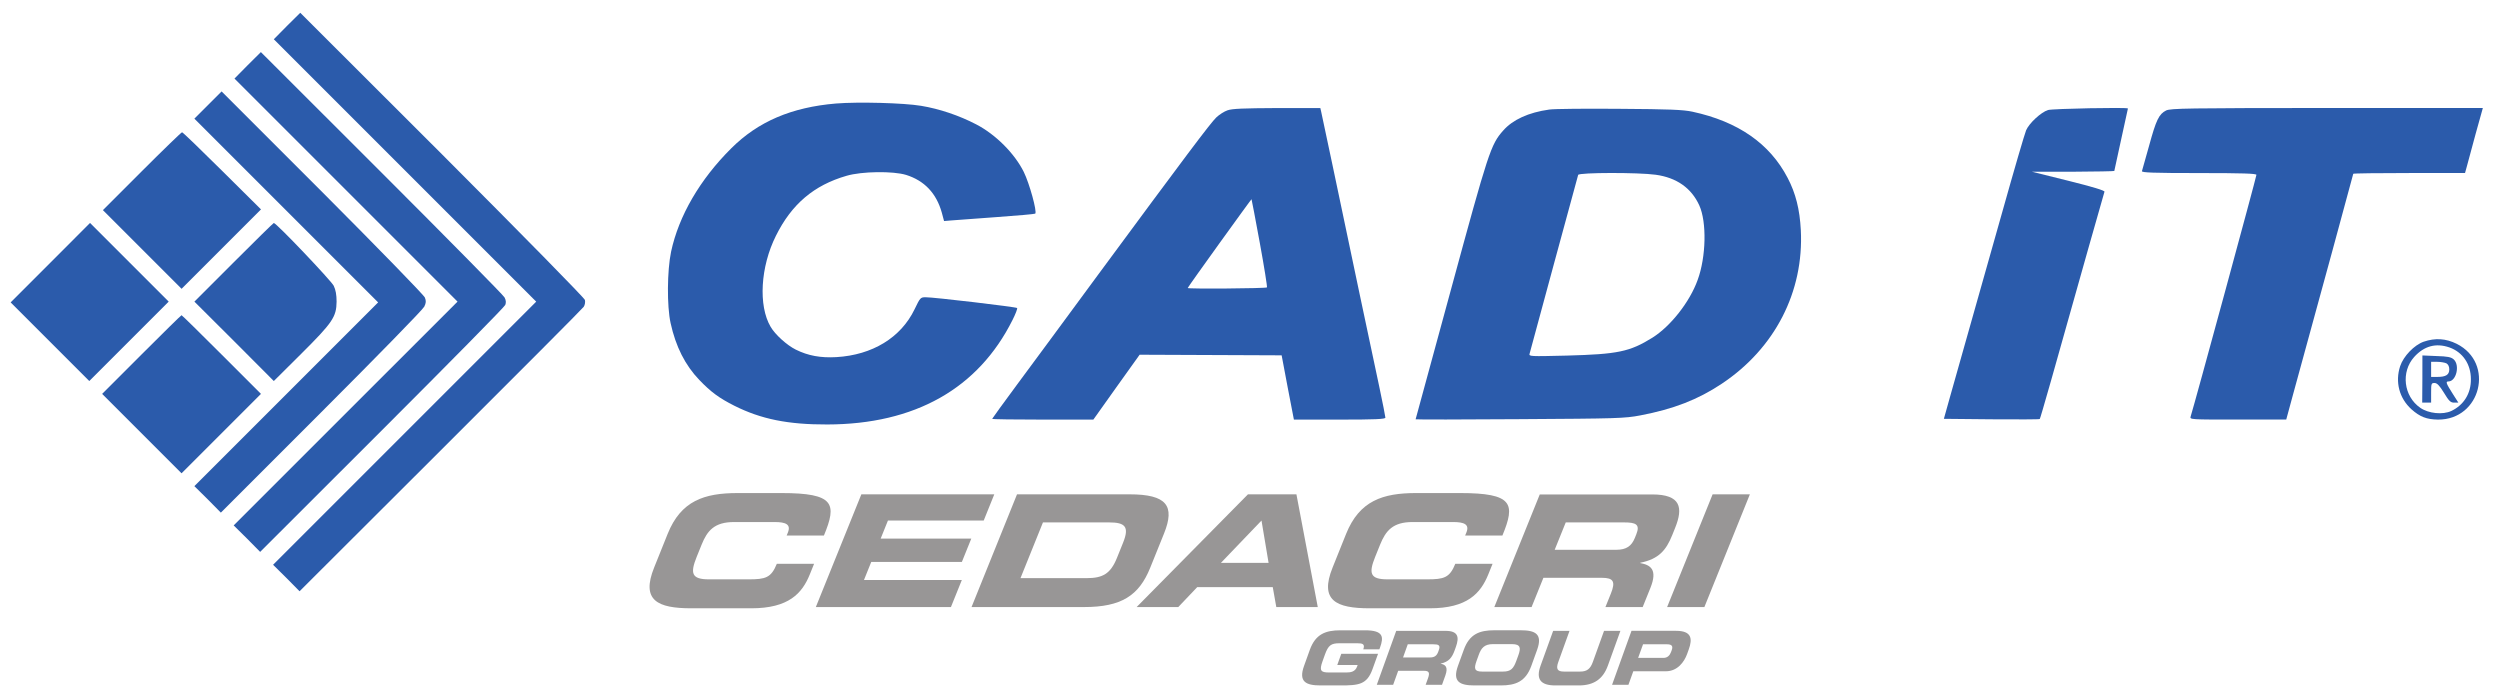 <?xml version="1.0" encoding="utf-8"?>
<!-- Generator: Adobe Illustrator 24.0.1, SVG Export Plug-In . SVG Version: 6.00 Build 0)  -->
<svg version="1.1"
	 id="svg2" xmlns:cc="http://creativecommons.org/ns#" xmlns:dc="http://purl.org/dc/elements/1.1/" xmlns:rdf="http://www.w3.org/1999/02/22-rdf-syntax-ns#" xmlns:svg="http://www.w3.org/2000/svg"
	 xmlns="http://www.w3.org/2000/svg" xmlns:xlink="http://www.w3.org/1999/xlink" x="0px" y="0px" viewBox="0 0 998 278"
	 style="enable-background:new 0 0 998 278;" xml:space="preserve">
<style type="text/css">
	.st0{fill:#989696;}
	.st1{fill:#2B5BAB;}
</style>
<g id="g10" transform="matrix(1.333,0,0,-1.333,0,793.707)">
	<g id="g12" transform="scale(0.1)">
		<path id="path14" class="st0" d="M1959,4254.7c-39.9-98.8,10.5-122.1,111.1-122.1H2250c112.1,0,152.3,44.8,175.2,101.6l12.8,31.7
			h-111.6c-16.9-41.9-33.9-46.6-84.2-46.6h-119.1c-52.8,0-56.3,18.6-36.6,67.6l14.7,36.4c16.9,41.9,38.3,67.6,97.1,67.6h121.6
			c33.2,0,49.4-7,39.7-31.2l-3.8-9.3h111.6c39.6,95.6,31.8,127.3-127.1,127.3h-131.2c-100.5,0-169.8-23.3-209.6-122.1L1959,4254.7"
			/>
		<path id="path16" class="st0" d="M2443.2,4136.3h404.6l32.7,81.1h-293.1l21.8,54.1h271.4l28.2,69.9h-271.4l21.8,54.1H2946
			l31.6,78.3h-398.1L2443.2,4136.3"/>
		<path id="path18" class="st0" d="M2909.5,4136.3h336.8c111.6,0,164.5,34,198.2,117.5l41.4,102.6c33.7,83.4,8.2,117.5-103.4,117.5
			h-336.8L2909.5,4136.3z M3123.4,4389.8h198.1c47.8,0,61.3-12.6,41.9-60.6l-18.4-45.7c-19.4-48-43.1-60.6-90.8-60.6h-198.1
			L3123.4,4389.8"/>
		<path id="path20" class="st0" d="M3403.9,4136.3h124.7l56.8,59.7h226.2l10.6-59.7h124.2l-63.9,337.5h-145.3L3403.9,4136.3z
			 M3777.9,4395.4l21.2-126.8h-142.8L3777.9,4395.4z"/>
		<path id="path22" class="st0" d="M3990.8,4254.7c-39.9-98.8,10.5-122.1,111.1-122.1h180c112.1,0,152.3,44.8,175.2,101.6l12.8,31.7
			h-111.6c-16.9-41.9-33.9-46.6-84.2-46.6H4155c-52.8,0-56.3,18.6-36.6,67.6l14.7,36.4c16.9,41.9,38.3,67.6,97.1,67.6h121.6
			c33.2,0,49.5-7,39.7-31.2l-3.8-9.3h111.6c39.6,95.6,31.8,127.3-127.1,127.3h-131.2c-100.5,0-169.8-23.3-209.7-122.1L3990.8,4254.7
			"/>
		<path id="path24" class="st0" d="M4689,4389.8h174.4c35.2,0,49-5.6,37-35.4l-4.5-11.2c-9.8-24.2-25.4-35.4-55.5-35.4h-184.5
			L4689,4389.8z M4475.1,4136.3h111.6l35.4,87.6h175.4c34.7,0,41-11.6,26.7-47.1l-16.4-40.6h111.6l23.1,57.3
			c22.4,55.5,0.2,69-30.7,74.6l0.4,0.9c55.8,11.2,77.6,37.8,95.8,83l8.6,21.4c24.5,60.6,17.3,100.2-68.6,100.2h-336.8L4475.1,4136.3
			"/>
		<path id="path26" class="st0" d="M4992.6,4136.3h111.6l136.2,337.5h-111.6L4992.6,4136.3"/>
		<path id="path28" class="st0" d="M3905.3,3960.1c-17.1-47.3,5.2-58.5,49.4-58.5h59c55.2,0,79.9,2.2,96.6,48.7l16.6,46h-110.1
			l-12-33.5h61l-1.7-4.7c-5.6-15.7-19.2-17.7-32-17.7h-52.4c-24.8,0-29,6-19,33.7l7.2,20.1c10,27.7,18.6,33.7,43.3,33.7h53.3
			c15.7,0,24-2,18.2-18.1h48.2l1.9,5.1c11.4,31.5,10.9,51.8-44.8,51.8h-73.8c-44.2,0-74.5-11.2-91.6-58.5L3905.3,3960.1z
			 M4215.9,4024.8h76.7c15.5,0,21.6-2.7,16.4-17l-1.9-5.4c-4.2-11.6-11-17-24.2-17h-81.1L4215.9,4024.8z M4123.1,3903.4h49l15.1,42
			h77.2c15.3,0,18.1-5.6,12-22.6l-7-19.4h49l9.9,27.5c9.6,26.6-0.2,33-13.9,35.7l0.2,0.4c24.5,5.4,33.9,18.1,41.7,39.7l3.7,10.3
			c10.5,29,7.1,48-30.6,48h-148.1L4123.1,3903.4z M4613.7,3961c-14.5-40.2-0.8-59.4,44.2-59.4h70.3c45.1,0,72.5,19.2,87,59.4
			l37.5,104h-49l-33.6-93.3c-7.4-20.5-17.6-28.6-37.7-28.6h-48.6c-20.1,0-24.5,8-17.1,28.6l33.6,93.3h-49L4613.7,3961z
			 M4827.7,3903.4h49l14.6,40.6h97.5c34.7,0,55,27.7,63.7,51.8l5,13.9c11.4,31.7,8.7,55.4-37.9,55.4h-133.7L4827.7,3903.4z
			 M4920.5,4024.8h72.1c14.8,0,17.9-6.2,13.9-17.2l-2.3-6.3c-3.5-9.6-10.6-17.2-22.1-17.2h-76.3L4920.5,4024.8"/>
		<path id="path30" class="st0" d="M4366.2,3960.1c-17-47.3,5.2-58.5,49.4-58.5h78.7c44.2,0,74.5,11.2,91.6,58.5l17.4,48.2
			c17,47.3-5.2,58.5-49.4,58.5h-78.7c-44.2,0-74.5-11.2-91.5-58.5L4366.2,3960.1z M4428.4,3992.9c7.2,20.1,16.5,32.4,42.4,32.4h57.5
			c25.9,0,26.3-12.3,19.1-32.4l-6.3-17.4c-8.5-23.4-16.5-32.4-39.8-32.4h-62.8c-23.2,0-24.9,8.9-16.4,32.4L4428.4,3992.9"/>
		<path id="path32" class="st1" d="M859.4,5876.6l-39.4-39.9l392.7-392.7l393.1-393.1l-394-394l-394-394l39.9-39.4l39.4-39.9
			l422.1,421.2c232.3,231.9,425.3,425.3,428.9,430.7c3.6,5.4,5,14,3.6,20.4c-1.8,6.3-184.8,192.5-427.5,435.7L899.2,5916
			L859.4,5876.6"/>
		<path id="path34" class="st1" d="M741.6,5758.9l-39.4-39.9l333.8-333.8l334.2-334.2l-335.2-335.1l-335.2-335.1l39.9-39.4
			l39.4-39.9l365,364.6c200.6,200.6,366.9,369.1,369.1,375c2.7,7.2,2.3,14-2.3,22.6c-3.6,6.8-169.4,174.8-368.2,373.6l-361.4,361
			L741.6,5758.9"/>
		<path id="path36" class="st1" d="M622.9,5639.8l-40.8-40.8l275.4-275.4l274.9-274.9l-274.9-274.9l-275.4-275.4L622,4459l39.4-39.9
			l301.2,301.2c165.8,165.8,304.4,307.5,308,315.7c5.4,10.9,5.9,17.2,1.8,27.2c-2.3,6.8-139.1,147.2-306.6,315.2l-302.1,302.1
			L622.9,5639.8"/>
		<path id="path38" class="st1" d="M2503.4,5644.3c-133.1-11.3-232.8-53.9-313.4-134.1c-93.8-93.3-157.2-202-180.3-309.8
			c-11.8-56.6-12.7-162.6-1.4-213.8c15.4-70.2,43.5-125.9,86.1-170.3c34.9-36.2,58.9-53.9,104.6-77c80.2-40.3,161.2-56.6,278.5-56.2
			c262.2,0.5,452,107.3,554.8,313c9.1,18.1,15.4,34.4,13.6,35.8c-3.2,3.2-251.4,32.6-274,32.2c-15.4,0-16.3-1.4-33.1-36.2
			c-40.8-84.7-126.4-136.8-234.1-143.1c-47.1-2.7-84.7,4.1-121.8,22.6c-26.3,13.1-61.6,44.8-75.2,68.4
			c-37.1,63-30.4,179.8,15.9,272.2c47.1,95.1,114.1,151.7,211.5,179.8c46.2,13.6,139.5,14.5,178.4,2.7
			c54.8-17.2,90.6-54.8,106.9-112.8l6.8-25.4l21.3,1.8c11.3,0.9,72.5,5.4,135.4,10c63,4.5,115.5,9.1,116.4,10.4
			c5.9,5.9-17.2,90.1-34.4,125c-27.2,54.8-83.8,111.9-142.2,142.2c-51.2,26.7-110.1,46.6-165.3,55.7
			C2706.3,5646.1,2570.9,5649.7,2503.4,5644.3"/>
		<path id="path40" class="st1" d="M3772.9,5226.3c13.1-71.6,22.6-131.3,21.3-132.7c-3.2-3.2-239.1-5-237.3-1.8
			c2.3,5.9,190.7,267.2,191.1,265.9C3748.4,5357.1,3759.8,5298.3,3772.9,5226.3z M3676,5623.9c-9.5-3.2-24.5-12.7-33.5-21.3
			c-17.2-16.3-96-121.4-353.3-470.1c-92.4-125.9-202-274-243.2-329.7c-41.2-55.7-74.7-101.9-74.7-102.8c0-1.4,67.9-2.3,151.3-2.3
			h151.7l69.3,97.4l69.3,96.9l212.9-0.9l212.4-0.9l18.1-96l18.6-96.5h136.8c106.9,0,137.2,1.4,137.2,5.9c0,2.7-8.1,44.4-18.1,91.5
			c-20.4,95.1-90.6,427.5-140,663.5c-17.7,83.3-33.1,156.2-34.4,162.1l-2.3,10h-130.4C3724.9,5630.2,3689.6,5628.9,3676,5623.9"/>
		<path id="path42" class="st1" d="M4958.1,5431c63-8.6,107.3-39.9,130.9-91.9c22.6-49.8,20.4-154.4-5-223.3
			c-23.5-65.7-81.1-138.6-135-172.5c-68.4-42.6-104.2-49.8-256.3-53.9c-111.4-2.7-114.6-2.7-111.9,5.9c1.4,4.5,34,125.9,72.9,269
			c39,143.1,71.6,263.1,72.5,266.3C4729,5437.8,4906.5,5438.2,4958.1,5431z M4639.7,5626.2c-62-8.6-109.6-30.4-138.1-63
			c-37.1-41.7-43.9-62.9-155.8-474.2c-58.4-213.8-106.4-389.5-106.4-390.4c0-0.9,140-0.9,311.6,0.4c292.6,1.8,314.3,2.3,361.4,11.3
			c99.6,19,172.1,47.1,243.7,94.7c159.4,106,246.4,275.8,236.9,460.2c-3.2,62-15.4,110.5-39.4,156.2
			c-53.4,102.8-148.5,168.9-285.3,198.4c-27.2,5.9-69.8,7.7-217.4,8.6C4749.8,5629.3,4654.7,5628.4,4639.7,5626.2"/>
		<path id="path44" class="st1" d="M6133.4,5624.8c-20.8-6.3-56.6-39.4-65.7-60.7c-4.1-9.5-36.2-119.1-71.1-243.7
			c-62.5-220.6-117.3-414.9-156.2-552.5l-19-67.9l142.7-1.4c78.4-0.5,143.6-0.5,144.5,0.9c1.8,1.4,39.9,135,145.8,512.2
			c25.4,89.7,47.1,165.3,48,168.5c0.9,3.6-35.3,14.5-107.8,32.6L6085,5440h123.6c67.5,0.4,123.2,1.4,123.2,2.3
			c0,0.9,9.1,43,20.4,93.8c11.3,50.7,20.4,92.8,20.4,93.3C6372.6,5633.4,6146.1,5628.9,6133.4,5624.8"/>
		<path id="path46" class="st1" d="M6487.1,5623.5c-21.7-10.9-29.9-28.1-51.2-106c-10.9-38.5-20.4-72.9-21.3-75.6
			c-1.8-4.5,34-5.9,170.3-5.9c132.2,0,172.5-1.4,172.5-5.4c0-5.9-186.1-689.8-197-723.7c-2.7-9.1-1.8-9.1,141.8-9.1h144.5l21.3,78.4
			c72.5,263.6,179.4,655.8,179.4,657.6c0,1.4,75.2,2.3,167.6,2.3h167.1l5.4,19.5c2.7,10.4,14.5,54.4,26.3,97.4l21.7,77.9h-466.9
			C6550.1,5630.7,6500.3,5629.8,6487.1,5623.5"/>
		<path id="path48" class="st1" d="M424.6,5441.4L308.2,5325l117.8-117.8l117.8-117.8l119.1,119.1l118.7,118.7l-116.4,115.5
			c-63.9,63.4-117.8,115.5-120,115.5C543.2,5558.2,488.9,5505.7,424.6,5441.4"/>
		<path id="path50" class="st1" d="M150.6,5167.4L31.9,5048.7L149.6,4931l117.8-117.8l119.1,119.1L505.2,5051l-117.8,117.8
			l-117.8,117.8L150.6,5167.4"/>
		<path id="path52" class="st1" d="M699.9,5168.7L582.2,5051l119.1-118.7l118.7-119.1l82,81.5c94.2,93.8,105.5,110.5,106,156.3
			c0,20.4-2.7,35.3-8.6,47.5c-7.7,15.4-171.7,188-179.4,188C818.6,5286.5,764.7,5233.5,699.9,5168.7"/>
		<path id="path54" class="st1" d="M423.7,4892.5l-117.8-117.8L425,4655.6l118.7-118.7l118.7,118.7l119.1,119.1l-117.8,117.8
			c-64.8,64.8-118.7,117.8-120,117.8C542.3,5010.2,488.4,4957.2,423.7,4892.5"/>
		<path id="path56" class="st1" d="M7335.4,4913.8c39.9-14,64.3-50.3,64.3-95.1c0.5-42.6-21.3-77.4-58.4-95.1
			c-25.8-12.2-68.9-7.7-93.3,9.5c-49.8,34.4-58.4,107.3-18.1,152.2C7259.8,4918.3,7295.1,4927.8,7335.4,4913.8L7335.4,4913.8z
			 M7258.4,4931c-28.5-10-60.7-43.5-70.6-73.4c-15.4-47.1-2.7-96,34-129.1c25.4-22.6,45.3-30.3,79.3-30.8
			c128.6-0.9,170.7,169.4,56.2,226.9C7324.6,4940.9,7292.4,4942.7,7258.4,4931"/>
		<path id="path58" class="st1" d="M7326.4,4866.2c5.4-3.2,8.6-9.5,8.6-18.1c0-16.3-10.4-22.6-35.8-22.6h-18.6v22.6v22.6h18.6
			C7309.2,4870.7,7321.4,4868.5,7326.4,4866.2L7326.4,4866.2z M7254.4,4819.1l-0.5-70.6h26.7v29.4c0,27.6,0.5,29.4,10.4,29.4
			c7.2,0,14.5-7.2,28.1-29.4c15-24.9,19.9-29.4,30.4-29.4h12.7l-15.9,24.9c-20.8,32.6-23.1,38.5-14,38.5c23.5,0,35.3,48.5,15.9,66.1
			c-7.7,6.8-18.1,9.1-51.6,10l-42.1,1.8L7254.4,4819.1"/>
	</g>
</g>
</svg>
